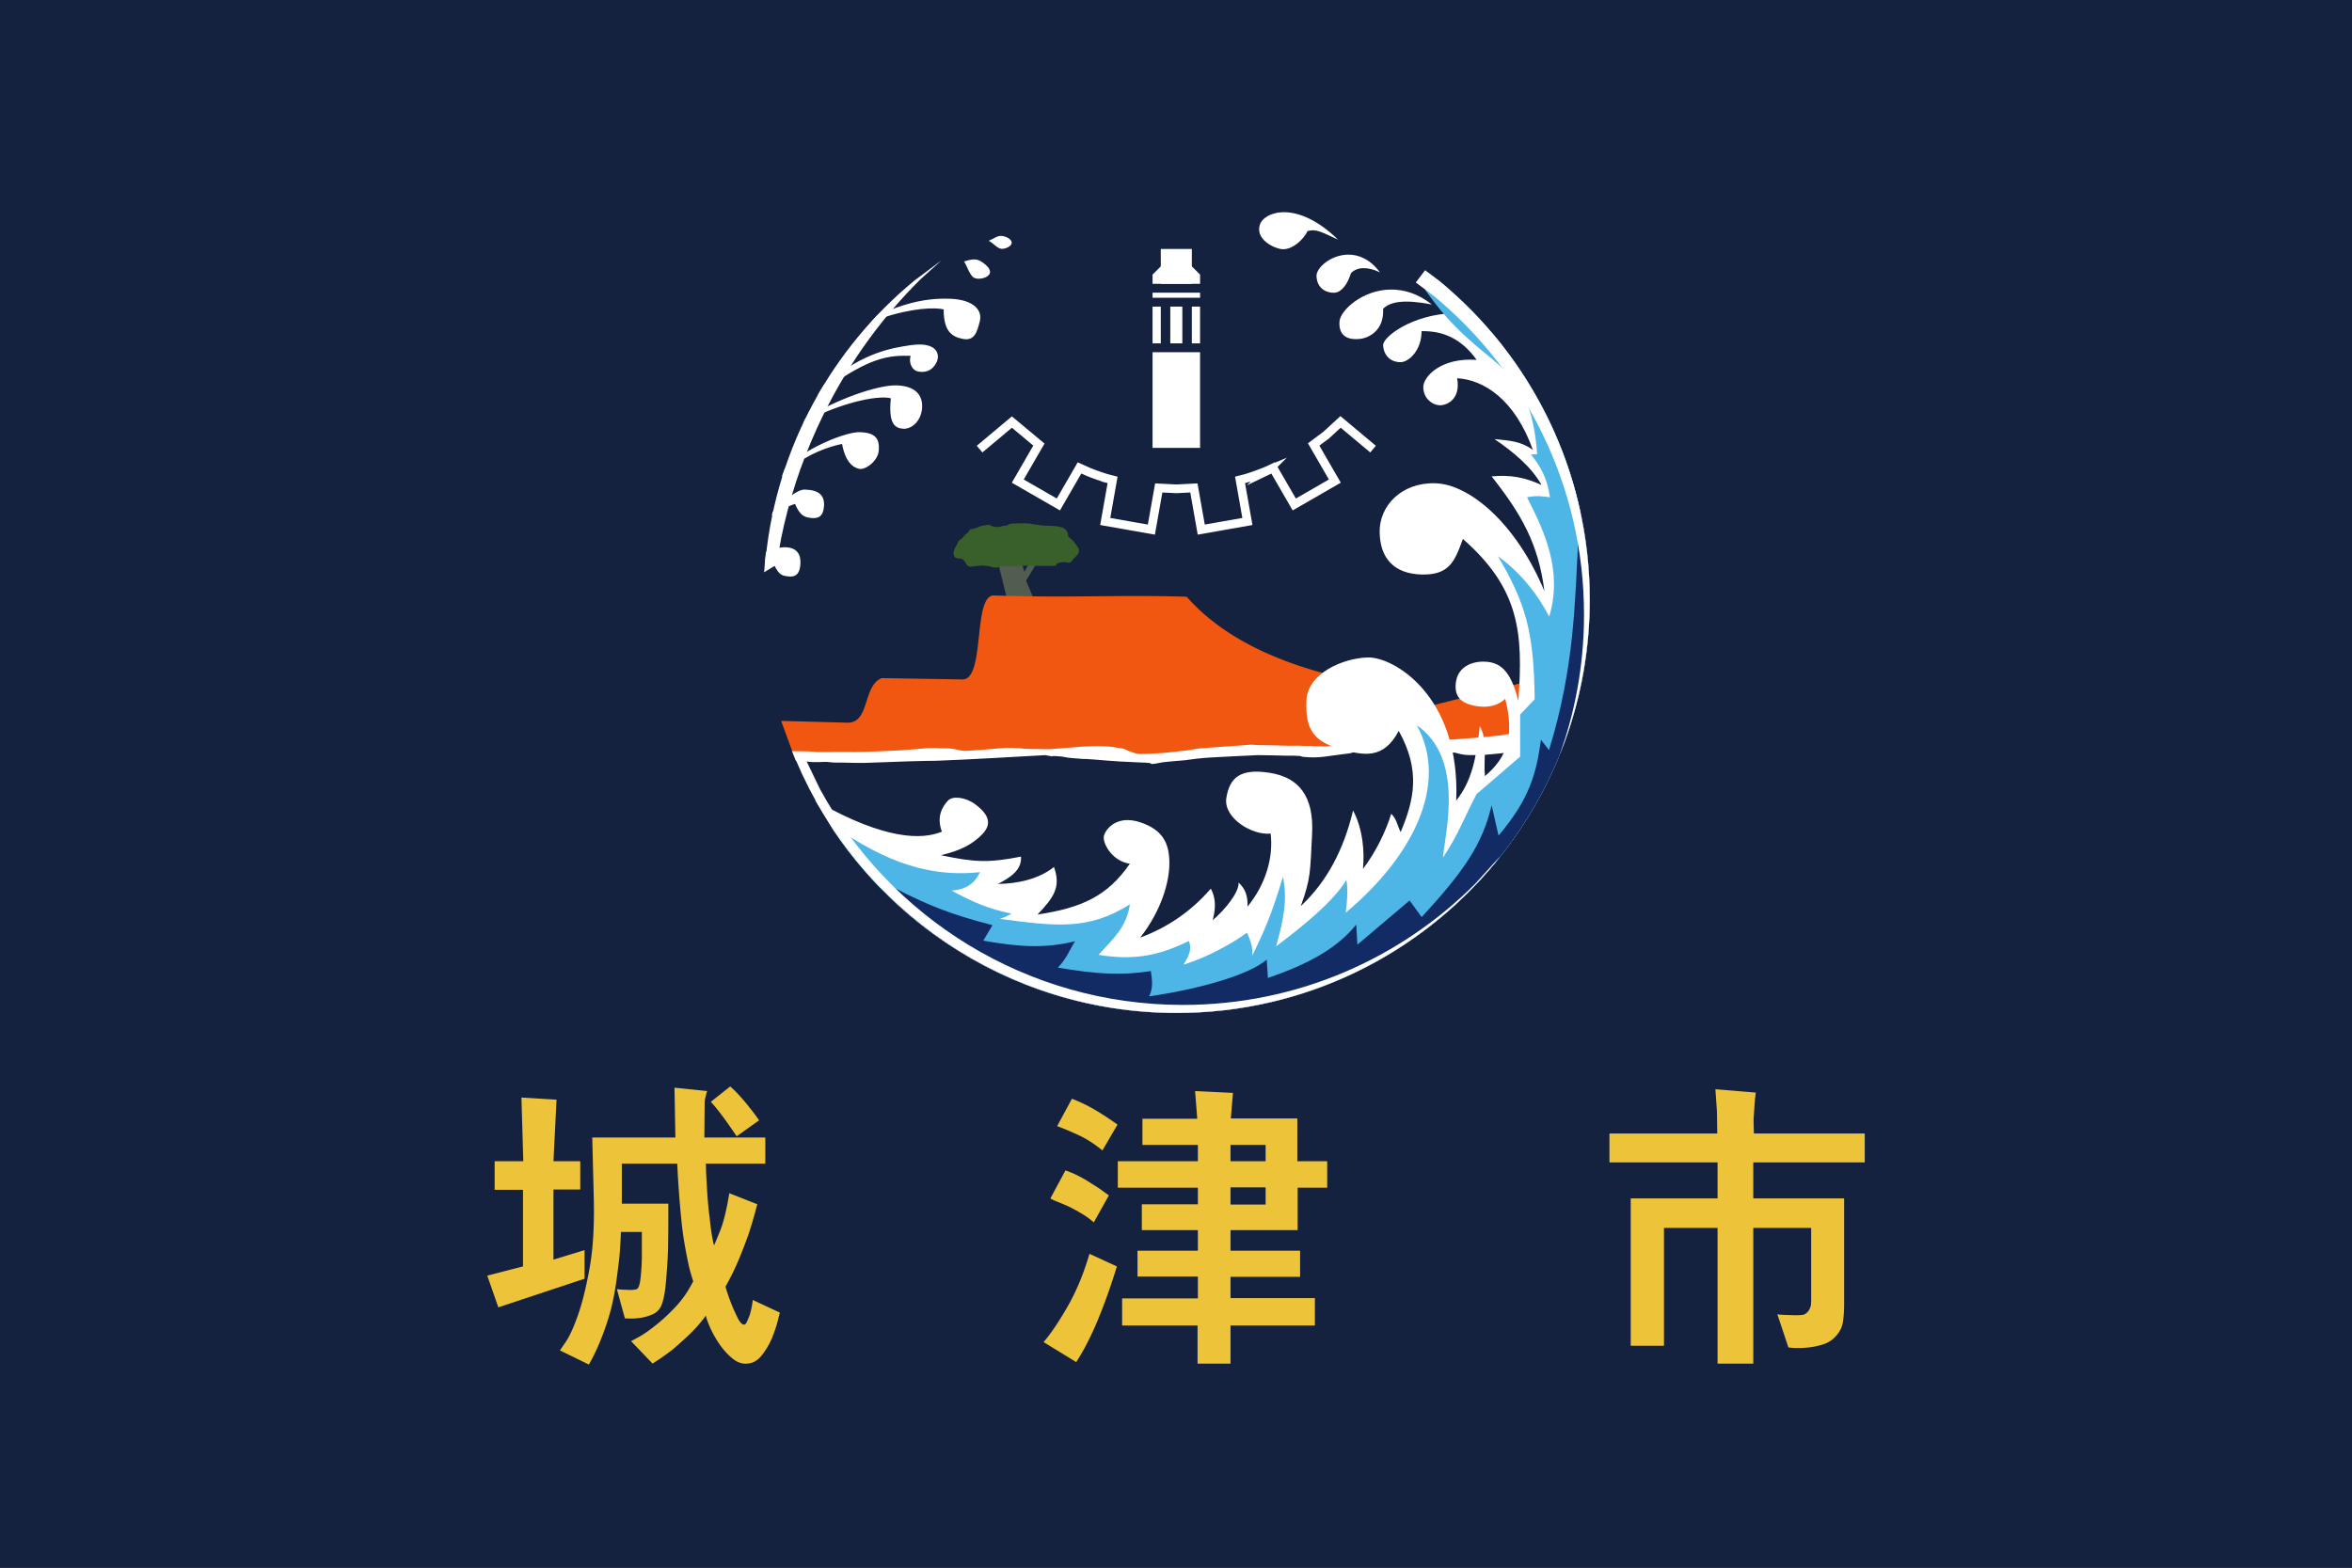<svg xmlns="http://www.w3.org/2000/svg" width="3712" height="2475" overflow="hidden"><rect width="100%" height="100%" fill="#808080" stroke="none"/><defs><clipPath id="a"><path d="M344 0h3712v2475H344z"/></clipPath></defs><g clip-path="url(#a)" transform="translate(-344)"><path fill="#15223F" d="M344 0h3712v2475H344z"/><path fill="#EDC33A" fill-rule="evenodd" d="m2063.44 1979.18 43.25 19.91c-9.4 30.75-19.44 59-30.13 84.74s-22.03 47.83-34.02 66.29l-51.52-31.57c11.67-13.6 24.38-32.46 38.15-56.57 13.77-24.12 25.19-51.72 34.27-82.8m222.58-104.9v27.2h55.4v-27.2Zm-260.49-26.71c6.8 2.27 13.85 5.27 21.14 8.99s14.01 7.69 20.17 11.9c6.48 3.88 12.15 7.6 17.01 11.17 4.86 3.56 8.26 5.98 10.2 7.28l-23.81 42.73a124 124 0 0 0-18.95-13.84c-6.81-4.04-13.45-7.69-19.93-10.92-6.48-2.92-12.39-5.43-17.74-7.53-5.34-2.1-9.31-3.97-11.9-5.58Zm260.49-40.3v25.74h55.4v-25.74Zm-250.28-72.85c11.98 4.54 23.81 10.2 35.47 17 11.67 6.8 23.82 14.73 36.45 23.8l-23.81 40.79c-12.64-10.36-25.27-18.45-37.91-24.28-12.63-5.83-23.81-10.52-33.53-14.08Zm-868.79-1.94 55.4 3.4-4.86 97.13h42.28v44.67h-42.28v110.72l49.08-15.05v45.16l-136.07 45.17-17.5-50.02 56.38-14.57v-120.92h-44.72v-45.16h45.2Zm1063.18-10.2 59.78 2.92-3.4 40.3h104.97v67.51h47.14v41.76h-46.65v67.01h-105.95v32.54h109.83v41.28h-109.83v33.51h133.16v43.22h-133.16v60.21h-52v-60.21h-119.07v-42.74h119.56v-34.48h-95.26v-40.79h95.26v-32.54h-88.45v-40.79h88.45v-26.22h-126.36v-41.76h126.36v-25.74h-87.48v-41.28h86.5Zm821.16-2.91 63.67 5.34c0 .65-.24 2.92-.73 6.8-.49 3.89-.89 8.26-1.21 13.11-.33 4.86-.65 9.8-.98 14.81-.32 5.02-.48 8.66-.48 10.93l.48 18.94H3287v45.65h-175.93v56.82h143.37v166.08c0 12.3-.73 22.5-2.19 30.59-1.46 8.1-5.59 15.54-12.39 22.34-5.18 5.5-11.91 9.47-20.17 11.9s-16.28 3.96-24.06 4.61c-8.1.65-14.98.81-20.65.49-5.67-.33-8.51-.65-8.51-.97l-17.49-52.45c0 .32 2.02.65 6.07.97s8.67.49 13.85.49q7.785.48 14.58.24c4.54-.16 7.62-.73 9.24-1.7 2.91-1.94 5.02-4.05 6.32-6.31q1.935-3.405 2.91-7.29c.33-2.91.49-5.91.49-8.98v-113.4h-91.37v214.16h-56.37v-214.16h-84.57v186h-52.48v-232.61h137.05v-56.82h-170.59v-45.65h170.1l-.49-34.96Zm-1642.81-2.43 51.52 5.34c0 .33-.24 1.14-.73 2.43-.49 1.3-.89 2.92-1.22 4.86-.64 1.94-1.13 3.96-1.45 6.07-.33 2.1-.49 3.8-.49 5.1l-.49 54.87h96.23v41.28h-93.8c0 .97.09 4.53.25 10.68.16 6.16.56 13.6 1.21 22.34.33 8.42.89 17.32 1.7 26.71s1.7 17.65 2.68 24.77c.97 9.39 1.86 16.83 2.67 22.34.81 5.5 1.54 9.71 2.19 12.62.64 3.24 1.13 5.51 1.45 6.8.33 1.3.65 2.11.98 2.43.32-.65 3.32-7.93 8.99-21.85s10.61-34 14.82-60.22l44.22 17.48c-.32.97-1.53 5.42-3.64 13.36-2.11 7.93-5.1 18.05-8.99 30.35-4.21 12.3-9.4 25.98-15.55 41.03-6.16 15.06-13.45 30.03-21.87 44.92-.33 0 .48 3 2.43 8.99 1.94 5.99 4.37 12.7 7.29 20.15 2.91 7.12 5.99 13.92 9.23 20.4 3.24 6.47 6.32 10.03 9.23 10.68 1.95.65 3.73-.73 5.35-4.13s3.24-7.36 4.86-11.9c1.3-4.53 2.35-9.06 3.16-13.59.81-4.54 1.21-7.61 1.21-9.23l42.77 19.91c0 .32-1.05 4.61-3.16 12.87-2.1 8.25-5.1 17.24-8.99 26.95-4.21 10.04-9.64 19.26-16.28 27.68s-14.5 12.79-23.57 13.11c-7.78.65-15.39-2.1-22.84-8.25s-14.09-13.44-19.93-21.86c-5.83-8.41-10.69-16.91-14.58-25.49-3.88-8.58-6.31-15.3-7.29-20.15-8.1 11-16.92 21.04-26.48 30.1-9.56 9.07-18.39 17-26.49 23.8-8.42 6.48-15.63 11.65-21.63 15.54-5.99 3.89-9.15 5.99-9.47 6.31l-34.02-35.45c.65-.32 4.7-2.51 12.15-6.55 7.45-4.05 16.2-10.12 26.24-18.21 10.05-7.77 20.57-17.49 31.59-29.14 11.02-11.66 20.41-25.25 28.19-40.79-.33-.33-1.78-5.02-4.38-14.09-2.59-9.06-5.67-23.79-9.23-44.19-1.94-10.68-3.64-23.23-5.1-37.63-1.46-14.41-2.68-28.25-3.65-41.52-.97-12.95-1.7-24.04-2.18-33.27-.49-9.22-.73-14.16-.73-14.81h-87.48v63.13h73.38v24.28c0 14.25-.16 30.27-.48 48.08-.65 18.13-1.79 35.77-3.41 52.93s-4.21 29.46-7.77 36.91c-2.92 5.83-7.37 10.03-13.37 12.62-5.99 2.59-12.06 4.37-18.22 5.35-6.48.97-12.23 1.37-17.25 1.21s-7.7-.24-8.02-.24l-12.64-46.14c.33 0 2.03.17 5.11.49 3.07.32 6.56.48 10.44.48 3.57.33 7.05.33 10.45 0 3.41-.32 5.59-.97 6.56-1.94 2.27-2.26 3.89-8.01 4.86-17.24.98-9.22 1.62-19.02 1.95-29.38v-42.73h-33.05c0 .32-.16 4.21-.49 11.65-.32 7.45-.97 16.84-1.94 28.17q-1.95 17.475-4.86 38.61c-1.94 14.08-4.54 27.76-7.78 41.03-3.56 13.6-7.37 25.9-11.42 36.91-4.05 11-7.85 20.39-11.42 28.16-3.56 7.77-6.56 13.84-8.99 18.21s-3.64 6.56-3.64 6.56l-45.69-22.34s3-4.37 8.99-13.11q9-13.11 19.2-41.76c6.81-19.1 12.96-43.79 18.47-74.06s7.77-66.93 6.8-109.99l-2.43-97.13h131.22Zm87.97-1.94c5.51 4.86 10.93 10.28 16.28 16.27 5.34 5.99 10.12 11.73 14.33 17.24 4.22 5.18 7.7 9.71 10.45 13.6 2.76 3.88 4.3 5.98 4.62 6.31l-35.48 25.25c-10.36-15.22-18.63-26.87-24.78-34.96-6.16-8.1-11.5-14.57-16.04-19.43Z"/><path fill="#525D4F" fill-rule="evenodd" d="m1918 883.54 17.23 69.46h43.52l-15.42-36.319L1986 879h-11.79l-13.6 23.607-6.34-22.699z"/><path fill="#395F2B" fill-rule="evenodd" d="M1934.86 829.197c-3.31.451-6.65.745-9.94 1.354-.8.147-1.47.689-2.26.902-.88.241-1.8.301-2.71.452-2.56-.151-5.19.152-7.68-.452-2.56-.619-7.23-3.159-7.23-3.159-5.6.799-9.41.943-14.46 2.708-1.4.49-2.68 1.285-4.07 1.805-1.03.385-2.12.581-3.16.903-1.43.438-3.01 1.103-4.52 1.354-1.2.2-2.41.301-3.62.452-1.34 2.016-3.5 5.34-4.97 6.319-2.35 1.568-1.64.963-4.52 4.062-.94 1.017-1.73 2.179-2.71 3.16-1.54 1.542-4.14 3.274-5.88 4.514-.45.903-.94 1.786-1.35 2.708-1.35 3.031.73-.539-1.36 3.16-1.02 1.822-2.28 3.518-3.16 5.416-.94 2.031-1.51 4.213-2.26 6.319.15 1.956-.25 4.035.45 5.868 1.99 5.222 6.71 4.131 11.3 4.966.61.11 1.2.3 1.81.451 1.05.903 2.3 1.619 3.16 2.708 4.1 5.183 2.11 6.061 7.68 9.028.81.43 1.81.3 2.72.451 3.44-.492 6.94-1.009 10.39-1.354 2.1-.21 4.22-.301 6.33-.451 3.91.301 7.86.334 11.75.902 2.31.339 4.48 1.381 6.77 1.806 1.79.33 3.62.301 5.43.451 1.33-.333 6.46-1.646 7.68-1.805 2.1-.273 4.22-.29 6.33-.452l5.42-.451c31.28 2.015-4.42.404 30.28-.451l20.34.451c7.83-.15 15.72.536 23.49-.451 1.01-.128.7-1.949 1.36-2.709.44-.506 1.18-.661 1.81-.903 5.61-2.154 4.61-1.384 12.2-1.805 1.96.301 3.9 1.1 5.88.903 2.98-.298 4.78-4.184 6.32-5.868 8.51-9.267 5.03-3.265 8.59-10.382.15-1.203.69-2.421.45-3.611-.81-4.045-3.45-7.245-5.87-10.381-1.31-1.693-2.56-3.454-4.07-4.966-1.97-1.961-6.33-5.416-6.33-5.416-.3-.602-.71-1.161-.9-1.806-.83-2.739 0-4.438-1.81-7.222-3.01-4.623-6.88-6.11-12.2-7.222-7.32-1.529-17.05-1.543-24.41-1.805-1.35-.151-2.71-.267-4.06-.451-1.97-.268-3.91-.667-5.88-.903-1.8-.216-3.61-.301-5.42-.452-2.26-.451-4.48-1.166-6.78-1.354-10.86-.885-17.81-.367-28.47 0l-3.16.903c-.6.163-1.23.234-1.81.451-1.94.728-.75 1.129-.91 1.355"/><path fill="#F25712" fill-rule="evenodd" d="m2844 1053.41-4.42 24.66a643 643 0 0 1-16.07 62.32l-12.46 33.97-190.82 5.96-15.06-66.94Zm-931.27-113.403c123.75 4.054 195.82-1.278 304.18 1.96 78.85 90.433 213.1 123.143 282.55 135.433l6.74 108.18c-114.45 3.47-214.99-2.97-343.34 10.42-58.39 0-50.21-9.56-108.6-9.56l-457.3 6.42-19.26-52.47-.7-2.45 104.1 2.85c36.13.99 24.31-58.97 54.61-70.35l127.2 2.07c36.68.6 15.85-133.616 49.82-132.503"/><path fill="#FFF" fill-rule="evenodd" d="M1825.51 1180.75c.94-.02 1.32 0-1.03.04h-.51Zm492.84-5.28c26.81 1.48 4.34.5 29.09.91l20.9.52c3.03.09 6.06.32 9.09.34 5.74.04 11.49-.23 17.23-.16 2.43.03 4.85.39 7.28.45 4.54.11 9.08-.03 13.61.06 2.74.06 5.46.33 8.19.4 20.45.5 7.19-.33 33.55-.27 2.44 0 4.86.34 7.29.45 21.25.95 11.79-.18 22.76 1.31-3.21 4.56-3.64 6.4-9.44 8.74-2.25.91-4.78.9-7.17 1.35-30.38 3.44-43.98 7.86-69.53 5.22-1.9-.19-3.69-.98-5.53-1.47-16.49-.8.8-.08-21.8-.45l-20.9-.52-23.61-.35c-25.02 1.26-50.06 2.21-75.06 3.76-17.68 1.1-25.24 2.28-40.56 4.33-10.82.97-21.68 1.68-32.47 2.92-6.33.73-12.51 2.59-18.87 2.99-1.35.08-2.48-1.06-3.73-1.59-9.4-.75-4.24-.43-15.47-.85l-8.19-.39-24.57-1.2c-13.09-.63-26.12-2.08-39.19-3-31.81-2.24.07.52-29.15-1.81-3.95-.32-7.92-.57-11.86-1.08-3.99-.51-7.9-1.66-11.91-1.98-29.82-2.38 1.11 2.66-24.63-2.09-40.5 2.21-122.19 7.1-172.72 8.91-6.04.21-12.09.09-18.13.22l-25.36.67c-22.63.59-45.25 1.87-67.89 2.4-14 .33-23.4-.31-36.31-.46-19.23-.23-7.66.48-25.48-1.14-6.94.13-13.89.63-20.84.39-5.5-.2-10.94-1.24-16.43-1.7l-10.61-.72-.2-.42-5.73-14.5 4.68.07c7.57.12 15.14.12 22.71.4 4.56.17 9.1.79 13.66.96 8.42.32 25.22-.19 32.65-.21 9.07-.03 18.15.2 27.22.12 19.18-.16 58.62-1.83 72.41-2.68 13.26-.83 26.47-2.25 39.71-3.38 5-.03 8.77-.06 11.58-.09l5.35-.06h-.01c-1.42.07-1.64.23 6.69.5 5.62.19 11.63-.22 17.28.74 5.15.88 14.79 3.55 20.16 3.28 21.1-1.05 42.14-3.22 63.2-4.83 3.94.06 7.88.01 11.81.17 23.94.98 5.32.97 30.95 1.7 4.53.13 9.07.01 13.61.06l10.9.23c31.2-1.61 64.02-6.69 95.91-4.14 7.9.63 3.74.49 12.82 1.92 3.04.48 6.17.46 9.15 1.25 2.6.69 4.94 2.16 7.45 3.16 4.06 1.61 13.15 5.18 17.56 5.25 12.38.2 24.74-.93 37.11-1.4 5.37-.56 33-3.37 39.65-4.27 6.31-.86 12.52-2.42 18.87-2.98Zm454.6-18.41c7.81-.18 15.23.02 30.57.97 3.96.25 8.1-.07 12.15-.02l1.33.11-4.23 12.47-6.71 17.01-6.48.08c-2.54-.06-4.42-.16-5.1-.09-16.49-.8-19.66-1.09-37.28-1.31-20.22-.26-9.25 1.02-23.67-1.25-6.92 1.84-10.04 2.78-18.8 3.89-9.29 1.17-18.64 1.76-27.96 2.64-2.22.04-23.35.82-29.94.04-7.06-.83-10.38-1.86-16.55-3.5l-17.28-.74c-3.63-.12-7.6 1.29-10.9-.23-1.67-.76-1.13-3.53-1.24-5.36-.24-3.9.57-4.47 2.26-7.38 2.94-2.03 5.3-3.98 8.76-5.08 2.03-.64 4.18-.86 6.27-1.29l57.78-4.5 42.36-4.44-15.42.05c10.64-.66-4.34.25 27.17-.78 16.9-.55 25.1-1.11 32.91-1.29"/><path fill="#FFF" fill-rule="evenodd" d="M1581.47 863.848c21.29-.303 26.27 12.532 25.82 24.912-.45 12.381-4.07 21.893-16.76 21.29-12.68-.605-17.06-3.096-24.01-16.76L1550 903.346l1.77-23.297 1.39-9.12 8.53-3.27c7.55-2.306 14.46-3.736 19.78-3.811m32.62-91.046c22.34.605 31.55 8.909 30.35 26.272-1.21 17.363-10.04 19.628-20.39 18.572-10.34-1.057-17.51-3.85-25.36-22.195-8.95 2.982-16.71 6.416-23.47 10.071l-13.28 8.654 1.59-6.163 4.18-4.239c16.37-15.911 35.2-31.274 46.38-30.972m86.06-90.592c27.03.453 31.86 11.778 30.81 28.537-1.06 16.759-20.69 31.103-30.35 29.442-9.67-1.661-22.35-10.191-27.64-39.407-20.38 4.246-52.27 14.509-81.05 38.417l-14.18 13.549 4.61-12.597 11.08-10.298c38.85-30.662 89.83-47.926 106.72-47.643m60.25-73.832c33.82 1.661 41.07 20.761 38.5 38.955-2.56 18.194-16.3 30.272-29.44 29.442-13.14-.831-23.63-7.927-19.48-48.014-16.76-4.642-66.13 3.199-124.04 30.979l-13.84 7.294 3.12-6.474 6.05-3.782c56.59-32.589 113.76-49.645 139.13-48.4m34.51-64.55c29.19-.041 32.71 17.084 27.1 28.314-6.42 12.833-16.76 16.231-28.09 14.494-11.32-1.736-16-15.098-12.68-24.912-34.23-1.104-64.27 1.978-134.59 52.979l-12.2 9.093 9.54-15.711 9.11-7.439c56.3-43.976 96.09-51.039 127.69-55.682 5.26-.774 9.95-1.13 14.12-1.136m843.85-49.567c7.53-.227 15.3-.017 23.28.712l9.9 1.544 32.11 35.323C2797.1 644.589 2853 789.137 2853 946.739 2853 1306.97 2560.96 1599 2200.7 1599c-225.16 0-423.67-114.07-540.89-287.58l-28.96-47.66 3.5 2.05c107.59 60.71 165.01 59.83 196.16 47.01-9.34-25.13 2-40.67 9.66-49.06 6.99-7.63 27.3-5.82 43.12 5.95 29.41 21.88 22.08 37.86 5.94 52.03-12.13 10.66-27.29 20.45-60.21 28.25 53 11.16 74.74 12.36 126.37 2.23 1.45 21.16-16.58 32.82-36.42 43.11 30.39-.31 64.41-7.42 88.46-26.76 11.26 31.82-.13 47.79-26.02 75.08 69.4-10.46 110.72-29.06 145.7-80.28-28.12-3.75-43.59-32.96-40.89-43.86 2.71-10.9 20.42-33.6 57.12-21.55 36.69 12.04 46.19 34.31 46.21 64.66.02 30.36-13.05 75.43-46.09 117.45 42.61-15.8 80.23-41.12 111.51-77.31 8.69 16.15 7.42 32.75 2.97 49.81 19.06-16.2 41.75-43.72 40.89-59.47 11.05 10.83 14.39 20.74 14.12 37.91 28.45-34.78 41.04-77.26 36.42-115.21-28.72 3.36-75.12-24.53-69.87-56.5 5.24-31.96 22.08-46.69 68.39-39.39s69.97 37.24 66.9 96.63-1.89 70.1-17.84 113.73c41.55-38.52 68.14-90.18 82.51-150.9 16.08 30.27 18.11 67.34 15.61 92.17 20.76-26.72 36.98-61.6 44.6-86.96 8.58 7.85 9.92 19.32 14.87 28.99 21.21-50.56 31.99-97.03-2.97-159.82-24.27 45.41-54.87 39.63-95.9 27.51-41.02-12.13-51.66-33.8-49.8-75.82 1.86-42.03 56.72-66.39 96.64-67.64 39.91-1.26 146.5 59.31 139.75 225.96 25.07-31.44 31.57-67.42 37.17-117.44 13.14 22.19 5.45 52.53 8.17 78.79 34.67-29.31 47.13-63.15 31.97-121.9-19.17 17.88-46.94 12.65-60.22 7.43-13.27-5.22-20.88-16.09-17.09-36.42s22.98-30.7 45.34-29.74c22.36.97 40.36 11.76 52.68 61.91 7.98-107.424 1.91-177.248-87.5-255.678-12.68 35.028-21.29 57.374-65.23 56.166-43.94-1.207-65.53-25.969-66.13-67.038-.61-41.068 34.12-78.513 87.87-77.002 53.76 1.509 127.44 62.961 172.14 170.312-9.21-74.889-37-122.601-83.35-181.184 29.44-2.718 52.09 1.359 78.82 13.589-15.7-28.234-44.55-52.392-74.29-72.473 23.86 2.566 40.92 2.868 60.7 17.212-28.54-79.872-77.46-110.824-119.59-113.24 6.19 34.123-17.51 43.786-28.99 42.579s-24.01-11.325-24.46-28.084 27.63-47.561 84.25-43.484c-24.46-34.123-53.9-46.051-86.97-45.296 0 30.801-20.38 48.467-32.61 48.92s-26.5-6.87-28.09-26.272c-1.09-13.338 45.71-49.157 111.91-51.156m-810.08-22.718c5.07-.155 9.93-.119 14.62.042 37.52 1.283 51.41 18.42 47.11 35.33-4.31 16.911-8.16 31.632-26.73 28.084s-30.35-13.06-30.35-46.655c-13.13-3.057-47.93-3.057-99.8 14.332l-14.63 5.468 8.67-9.541 18.78-8.292c33.93-13.734 60.15-18.088 82.33-18.768m710.27-14.484c20.38-.222 42.78 6.174 64.91 23.585-42.43-8.154-65.38-4.983-77.01 6.794 1.89 33.972-22.04 45.976-36.69 47.561s-33.67-1.359-32.16-27.178c1.04-17.75 36.12-50.273 80.95-50.762m-658.56-47.53c4.28-.189 8.21.755 12.74 3.624 9.06 5.737 16.3 13.74 12.23 19.93-4.08 6.19-17.37 8.833-24.01 5.436-6.65-3.398-10.57-17.515-15.86-25.819 5.97-1.661 10.61-2.982 14.9-3.171m591.49-7.578c16.48-.104 34.53 7.182 49.99 27.962-19.78-9.513-36.39-8.606-45.75 1.359-5.14 16.683-14.5 30.046-25.82 30.801-11.33.755-27.79-5.511-28.54-26.272-.47-12.975 22.65-33.677 50.12-33.85m-547.5-29.565c6.04.453 15.86 4.304 16.31 10.419.45 6.114-10.27 10.417-16.31 9.965-6.04-.453-13.14-9.286-19.93-12.683 8.15-3.397 13.89-8.154 19.93-7.701m447.66-37.369c21.78.491 50.93 11.4 83.69 43.258-29.14-13.589-34.73-16.759-48.01-13.589-6.27 13.287-25.98 32.538-43.94 28.084-17.97-4.454-37.9-18.874-31.26-38.502 3.32-9.814 17.74-19.741 39.52-19.251"/><path fill="#4EB6E6" fill-rule="evenodd" d="m2620.63 448 41.38 37.623C2780.02 603.648 2853 766.698 2853 946.799 2853 1307 2561.06 1599 2200.93 1599c-225.08 0-423.52-114.06-540.7-287.55l-8.23-13.55 18.8 13.36c91.03 62.06 159.75 71.76 219.8 65.51-8.1 17.36-21.18 27.48-44.68 28.99 33.66 18.41 59.62 29.59 94.19 36.23-6.04 4.18-10.72 6.09-18.12 8.45 90.62 12.28 140.93 17.77 205.28-22.94-5.63 36.53-25.3 53.14-49.5 79.71 63.34 10.87 104.04-3.17 142.48-21.74 5.79 13.84-1.1 24.96-8.45 37.44 41.56-13.29 79.95-35.63 100.23-50.73 4.63 11.17 9.25 20.08 8.45 36.24 23.8-48.26 34.46-78.41 48.3-124.4 7.25 36.18 1.36 66.47-10.87 109.9 44.73-33.66 91.27-71.86 111.1-105.07 2.31 15.95 1.45 33.71-1.21 51.93 104-86.86 164.07-201.35 112.3-295.91 74.82 51.99 45.48 166.93 41.05 208.95 23.6-34.32 35.43-66.83 53.14-100.24l68.82-59.19v-66.42l22.95-24.16c-1.21-106.989-14.19-151.022-57.96-225.855 39.19 28.635 64.35 63.61 80.9 95.415 21.38-71.41-6.59-132.856-35.02-188.414 17.06-3.17 24.15-1.358 36.23 0-4.63-31.15-15.15-49.167-30.19-67.635l9.97-.23c-11.78-158.495-83.33-124.953-176.61-259.443Z"/><path fill="#132B65" fill-rule="evenodd" d="m2837.61 806 2.14 9.28c8.69 42.461 13.25 86.425 13.25 131.454C2853 1306.97 2561.11 1599 2201.06 1599c-180.03 0-343.02-73.01-461-191.04l-27.06-29.8 11.9 6.84c71.13 39.78 116.34 57.84 185.5 75.39l-14.49 24.46c55.54 9.82 96.13 12.84 144.88.91-9.06 13.89-13.58 27.78-27.17 41.67 61.12 10.42 100.06 12.69 146.69 5.44 2.26 15.1 3.62 27.02-2.72 39.86 75.91-10.72 157.26-33.22 185.63-57.98l1.81 28.99c66.4-22.65 110.16-48.02 139.44-84.25l1.81 31.71 82.4-69.76 19.02 26.27c67.6-73.38 95.82-115.05 110.46-176.65l10.87 48.01c49.95-59.04 59.61-99.05 67-151.29l12.68 16.31c40.3-131.02 40.86-232.996 46.39-338.6Z"/><path fill="#FFF" d="M2191 484h19v58h-19zm-28 0h13v58h-13zm62 0h13v58h-13zm-62-22h75v8h-75z"/><path fill="#FFF" fill-rule="evenodd" d="M2177.5 419h46l14.5 14.5V448h-75v-14.5Z"/><path fill="#FFF" d="M2176 393h49v55h-49z"/><path fill="#FFF" fill-rule="evenodd" d="m1597.13 1192.3 15.67.79 24.98 51.89c110.4 203.32 325.7 341.34 573.23 341.34 180.01 0 342.99-73.01 460.96-191.04l39.64-43.63-7.47 10C2584.57 1506.6 2403.62 1599 2201.09 1599c-270.02 0-501.71-164.26-600.67-398.35Zm996.02-765.75 22.62 16.922C2760.65 563.101 2853 744.144 2853 946.767c0 78.793-13.97 154.333-39.56 224.263l-7.67 19.48 8.87-26.24c19.05-61.27 29.31-126.41 29.31-193.95 0-202.623-92.35-383.666-237.24-503.295l-28.28-21.159ZM1829.82 411l-33.17 29.962c-65.94 65.225-122.03 144.412-163.48 235.474-25.91 56.913-44.56 115.098-56.35 173.336l-5.53 30.892-19.29 6.724.56-7.308c17.8-175.41 105.08-330.271 233.86-436.608Z"/><path fill="#FFF" d="M2163 556h75v151h-75z"/><path fill="none" stroke="#FFF" stroke-miterlimit="8" stroke-width="13.75" d="M2511 708.935 2459.72 666l-22.82 20.947-19.65 14.66 33.45 57.814-64.05 36.901-33.39-57.725-8.1 3.891a371 371 0 0 1-34.14 12.471l-9.94 2.548 11.61 65.678L2239.86 836l-11.63-65.766-27.73 1.397-27.73-1.397L2161.14 836l-72.83-12.815 11.61-65.678-9.94-2.549a371 371 0 0 1-27.86-9.886l-14.4-6.441-33.37 57.691-64.05-36.901 33.34-57.639-42.64-35.547-51 42.7"/></g></svg>
